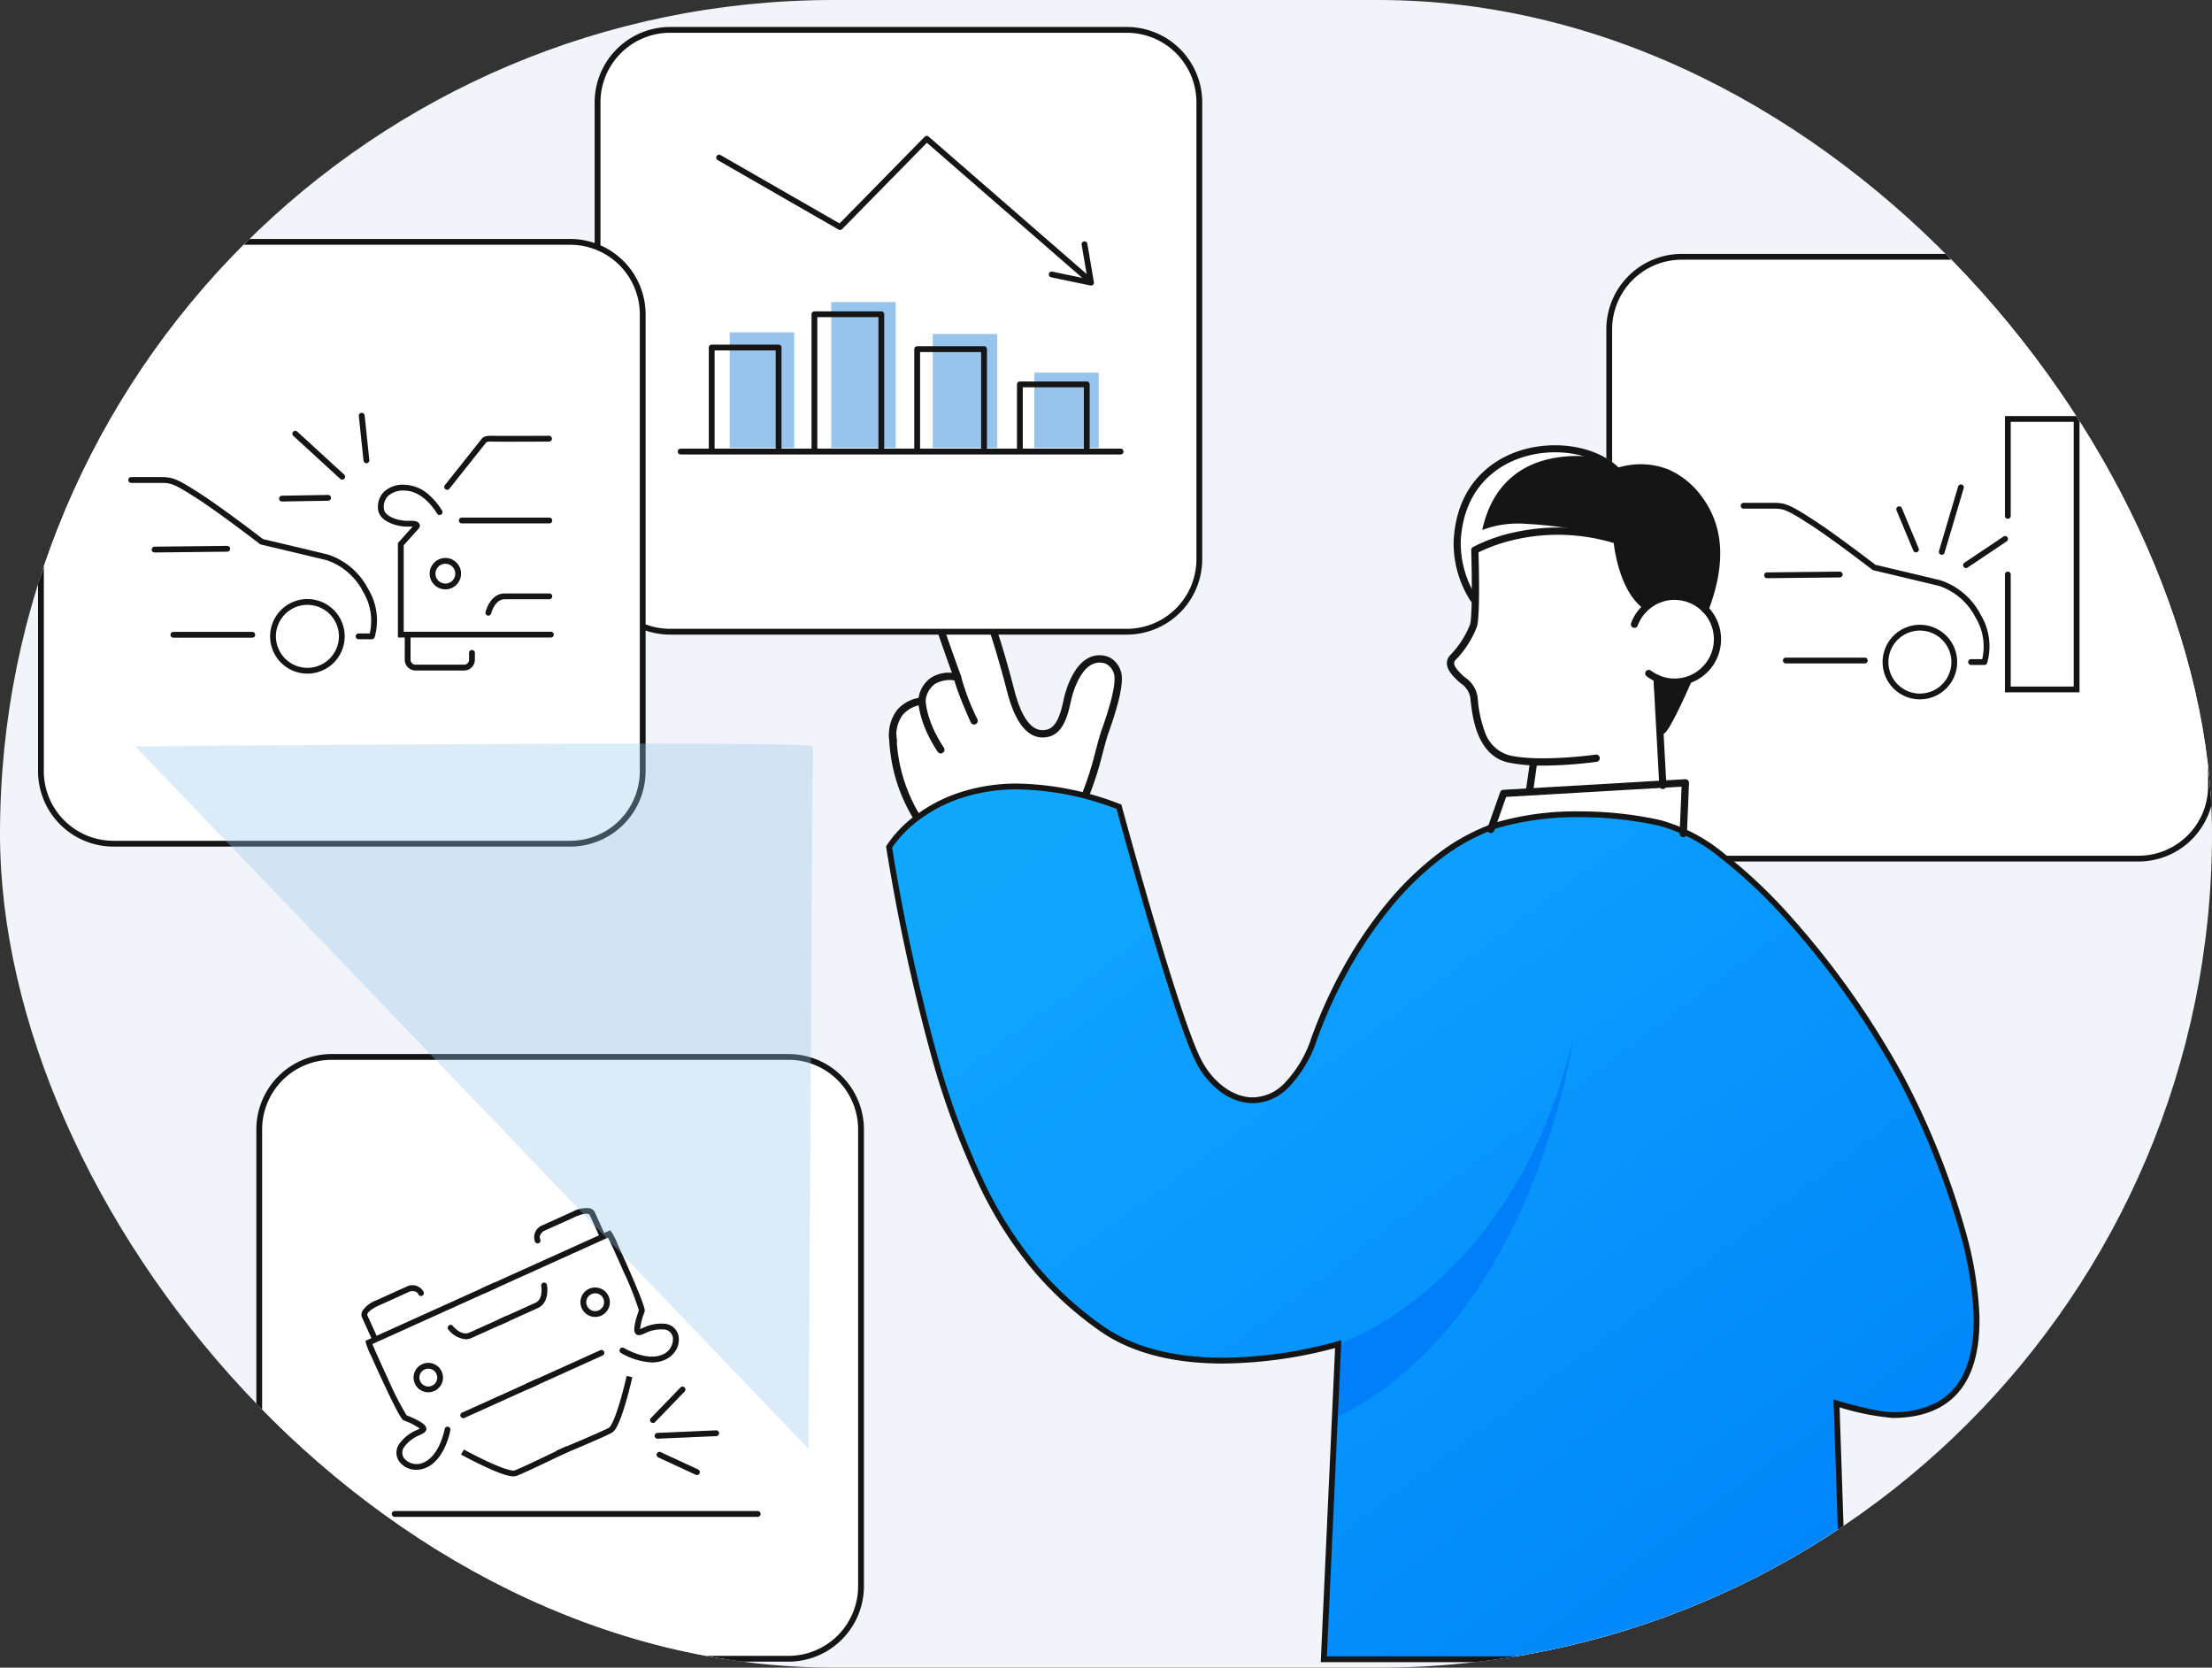 <svg height="230.094" viewBox="0 0 305.227 230.094" width="305.227" xmlns="http://www.w3.org/2000/svg" xmlns:xlink="http://www.w3.org/1999/xlink"><rect x="0" y="0" width="305.227" height="230.094" fill="#333333" stroke="none"/><clipPath id="a"><rect height="230.094" rx="115.047" width="305.227"/></clipPath><clipPath id="b"><path d="m0 0h315.372v231.012h-315.372z"/></clipPath><linearGradient id="c" gradientUnits="objectBoundingBox" x1=".156" x2=".854" y1=".085" y2=".826"><stop offset="0" stop-color="#10a7ff"/><stop offset="1" stop-color="#0086fa"/></linearGradient><rect fill="#f1f5f9" height="230.094" rx="115.047" width="305.227"/><g clip-path="url(#a)"><g clip-path="url(#b)" transform="translate(-9.741 -1.532)"><rect fill="#fff" height="83.037" rx="10" transform="translate(231.794 36.964)" width="83.037"/><path d="m10-.4h63.037a10.412 10.412 0 0 1 10.4 10.4v63.037a10.412 10.412 0 0 1 -10.4 10.4h-63.037a10.412 10.412 0 0 1 -10.4-10.4v-63.037a10.412 10.412 0 0 1 10.4-10.4zm63.037 83.037a9.611 9.611 0 0 0 9.6-9.6v-63.037a9.611 9.611 0 0 0 -9.6-9.6h-63.037a9.611 9.611 0 0 0 -9.6 9.6v63.037a9.611 9.611 0 0 0 9.6 9.6z" fill="#151515" transform="translate(231.794 36.964)"/><path d="m221.779 81.559h-10.291v-16.259a.4.4 0 0 1 .8 0v15.459h8.691v-36.519h-8.691v12.974a.4.4 0 0 1 -.8 0v-13.774h10.291z" fill="#151515" transform="translate(74.907 15.498)"/><path d="m2.319 5.955a.4.4 0 0 1 -.369-.246l-2.319-5.555a.4.4 0 0 1 .215-.523.4.4 0 0 1 .523.215l2.319 5.554a.4.4 0 0 1 -.369.554z" fill="#151515" transform="translate(271.802 71.795)"/><path d="m0 9.3a.4.4 0 0 1 -.114-.017.4.4 0 0 1 -.27-.5l2.642-8.9a.4.4 0 0 1 .5-.27.4.4 0 0 1 .27.5l-2.645 8.899a.4.4 0 0 1 -.383.288z" fill="#151515" transform="translate(277.68 68.776)"/><path d="m0 4.014a.4.4 0 0 1 -.333-.177.4.4 0 0 1 .11-.555l5.393-3.614a.4.4 0 0 1 .555.11.4.4 0 0 1 -.11.555l-5.392 3.613a.4.4 0 0 1 -.223.068z" fill="#151515" transform="translate(281.024 75.893)"/><path d="m4.745-.4a5.145 5.145 0 1 1 -5.145 5.145 5.151 5.151 0 0 1 5.145-5.145zm0 9.491a4.345 4.345 0 1 0 -4.345-4.346 4.35 4.35 0 0 0 4.345 4.346z" fill="#151515" transform="translate(269.915 88.136)"/><path d="m218.174 74.657h-1.834a.4.4 0 0 1 0-.8h1.536a7.727 7.727 0 0 0 -.933-5.776 8.8 8.8 0 0 0 -5.011-4.33c-3.518-.852-9-2.144-9.058-2.157a.4.4 0 0 1 -.152-.072c-.056-.043-5.63-4.326-8.6-6.237-3.04-1.954-3.6-2.2-4.961-2.2h-4.207a.4.4 0 0 1 0-.8h4.207c1.63 0 2.365.381 5.394 2.328 2.819 1.813 7.936 5.723 8.588 6.223.706.166 5.7 1.344 8.979 2.138a9.623 9.623 0 0 1 5.521 4.717 8.4 8.4 0 0 1 .913 6.69.4.4 0 0 1 -.382.276z" fill="#151515" transform="translate(65.385 18.625)"/><path d="m10.893.4h-10.893a.4.4 0 0 1 -.4-.4.4.4 0 0 1 .4-.4h10.893a.4.4 0 0 1 .4.4.4.4 0 0 1 -.4.4z" fill="#151515" transform="translate(256.163 92.666)"/><path d="m0 .508a.4.4 0 0 1 -.4-.4.4.4 0 0 1 .4-.4l10.027-.108a.4.4 0 0 1 .4.4.4.4 0 0 1 -.4.4z" fill="#151515" transform="translate(253.574 80.801)"/><path d="m237.472 133.794c-6.709-12.628-19.824-29.167-30.037-34.006l.279-6.692-2.624.152-.379-6.922c.744-.2 3.156-5.623 3.784-7.061a6.5 6.5 0 0 0 1.833-1.063 6.4 6.4 0 0 0 .818-9.017c-.046-.055-.1-.1-.153-.152 2.336-6.356 2-11.435-1.067-15.5a11.374 11.374 0 0 0 -4.578-3.684 10.55 10.55 0 0 0 -6.8-.276c-.022.005-.037.019-.057.026-3.223-3.087-9.354-3.985-14.359-2.067-2.941 1.126-7.945 4.2-8.388 12.119a14.671 14.671 0 0 0 2.331 8.344.473.473 0 0 0 .651.135 17.935 17.935 0 0 1 -.246 3.251 13.391 13.391 0 0 1 -2.887 4.48c-.7.8-.1 1.792 1.393 3.086a3.456 3.456 0 0 1 1.544 2.29c.2 1.493.448 7.566 4.828 8.561a19.041 19.041 0 0 0 3.384.39l-.043.571-.487 3.42.11.16-3.7.215-1.651 4.676c-11.217 4.177-20.04 16.9-24.451 29.087-4.514 12.467-12.845 9.415-16.054 3s-10.91-34.917-10.91-34.917c-1.508-.56-2.949-1.021-4.334-1.4a.5.5 0 0 0 .267-.233 44.775 44.775 0 0 0 1.8-5.682c.3-1.146.587-2.228.842-2.941 1.536-4.3 2.1-7.036 1.716-8.344a3.228 3.228 0 0 0 -1.626-2.033 3.333 3.333 0 0 0 -3.232.307c-.713.459-2.04 1.709-2.922 4.939-.057.2-.114.459-.176.746-.3 1.36-.808 3.641-2.282 3.993-1.926.478-3.434-1.372-4.49-5.455-.371-1.427-.87-3.305-1.439-5.21a65.311 65.311 0 0 0 -3.83-10.1l-.15-.321a5.621 5.621 0 0 0 -1.65-2.312 2.892 2.892 0 0 0 -2-.556 3.238 3.238 0 0 0 -2.492 1.322 5.132 5.132 0 0 0 -.628 4.167c.533 2.133 2.768 8.38 3.576 10.616a4.7 4.7 0 0 0 -2.9.692 4.152 4.152 0 0 0 -1.7 2.775 5.064 5.064 0 0 0 -2.937 1.646 5.147 5.147 0 0 0 -1.107 3.347.485.485 0 0 0 -.031.141 23.084 23.084 0 0 0 3.29 11.418.5.5 0 0 0 .328.21 15.7 15.7 0 0 0 -3.608 3.818c7.408 44.3 16.954 57.518 29.061 66.27s32.907 2.324 32.907 2.324l-1.983 43.48h71.915l-1.167-35.3s5.252 1.6 7.731 1.6c20.9 0 8.606-32.529 1.167-46.533" fill="#fff" transform="translate(34.585 16.447)"/><path d="m177.06 85.687a.5.5 0 0 0 .489-.517l-.809-14.793a.49.49 0 0 0 -.489-.464.5.5 0 0 0 -.489.518l.809 14.793a.49.49 0 0 0 .489.463" fill="#151515" transform="translate(62.135 24.716)"/><path d="m175.761 70.3s.556 7.649 1.354 7.649 3.985-7.439 3.985-7.439" fill="#151515" transform="translate(62.135 24.851)"/><path d="m190.168 68.484s4.054-9.19-1.1-14.783a11.554 11.554 0 0 0 -11.268-3.786s-2.731-2.833-8.669-3.032-13.086 3.824-13.378 11.555 2.046 8.809 2.046 8.809l.4-6.374s10.15-4.928 19.606-1.734a13.008 13.008 0 0 0 3.433 9.345l.654.276s3.158-3.591 8.284-.276" fill="#151515" transform="translate(55.052 16.572)"/><path d="m155.751 58.437c.292-7.731 7.44-11.753 13.378-11.554a15.946 15.946 0 0 1 5.5 1.107c-1.83-.125-12.876-1.5-15.413 10.1a13.846 13.846 0 0 1 5.961-.855 55.094 55.094 0 0 1 7.563.9c-9.813-.317-14.548 2.738-14.548 2.738l-.4 6.374s-2.339-1.077-2.046-8.809" fill="#fff" transform="translate(55.052 16.572)"/><path d="m179.49 74.376a6.407 6.407 0 1 0 -6-8.637.489.489 0 0 0 .288.629.5.5 0 0 0 .628-.292 5.422 5.422 0 0 1 1.612-2.274 5.314 5.314 0 0 1 3.963-1.236 5.423 5.423 0 1 1 -3.759 9.729.5.5 0 0 0 -.688.095.491.491 0 0 0 .1.685 6.375 6.375 0 0 0 3.858 1.3" fill="#151515" transform="translate(61.322 21.764)"/><path d="m184.231 68.946a.49.49 0 0 0 .459-.318c2.453-6.492 2.133-11.654-.973-15.782a11.374 11.374 0 0 0 -4.578-3.684 10.55 10.55 0 0 0 -6.8-.276.489.489 0 0 0 -.36.59.479.479 0 0 0 .591.36 9.63 9.63 0 0 1 6.183.227 10.405 10.405 0 0 1 4.178 3.372c2.888 3.839 3.163 8.7.838 14.848a.491.491 0 0 0 .286.632.556.556 0 0 0 .173.031" fill="#151515" transform="translate(60.794 17.133)"/><path d="m158.135 68.207a.488.488 0 0 0 .4-.766 13.937 13.937 0 0 1 -2.16-7.737c.411-7.365 5.039-10.216 7.761-11.26 4.717-1.811 10.5-.976 13.435 1.945a.49.49 0 0 0 .689-.7c-3.192-3.171-9.415-4.1-14.475-2.163-2.943 1.127-7.945 4.2-8.389 12.119a14.68 14.68 0 0 0 2.336 8.355.494.494 0 0 0 .4.211" fill="#151515" transform="translate(54.931 16.447)"/><path d="m97.838 89.654s8.405-14.211 31.716-5.552c0 0 7.7 28.5 10.911 34.917s11.541 9.471 16.054-3 13.639-25.519 25.228-29.385c3.063-1.021 11.961-2.624 22.464-.291s25.819 21.151 33.259 35.157 19.733 46.533-1.168 46.533c-2.48 0-7.73-1.6-7.73-1.6l1.167 35.3h-71.916l1.983-43.48s-20.8 6.429-32.908-2.324-21.652-21.969-29.06-66.27" fill="url(#c)" transform="translate(34.588 28.743)"/><path d="m176.131 107.036s-5.333 38.954-32.777 52.282l.361-10.166s24.217-7.81 32.415-42.116" fill="#007ff9" transform="translate(50.679 37.839)"/><path d="m124.812 90.205s1.98-6.253 2.523-7.845 3.354-9.522.009-10.387-5.231 5.9-5.479 6.766-.623 4.079-3.469 3.4-3.729-5.271-4.315-7.4-3.454-10.785-4.32-12.6-1.833-4.632-4.928-3.694-.8 7.1-.409 8.24 2.707 7.7 2.707 7.7-2.447-.148-3.6.655a3.734 3.734 0 0 0 -1.3 2.473 14.98 14.98 0 0 0 -2.794 1.456c-.995.747-1.3 3.393-1.184 4.556s1.15 8.02 3.155 9.981c0 0 6.523-3.506 10.59-4s10.857-.095 12.811.707" fill="#fff" transform="translate(34.727 20.594)"/><path d="m125.023 91.068a.569.569 0 0 1 -.223-.05.518.518 0 0 1 -.238-.685 44.715 44.715 0 0 0 1.739-5.5c.309-1.168.6-2.271.868-3.022 1.795-5.031 1.914-6.972 1.7-7.72a2.259 2.259 0 0 0 -1.094-1.4 2.372 2.372 0 0 0 -2.231.252c-.475.3-1.666 1.339-2.489 4.349-.053.191-.1.426-.164.694-.355 1.6-.945 4.266-3.041 4.766-1.791.434-4.2-.314-5.715-6.19-.371-1.417-.868-3.286-1.433-5.172a64.068 64.068 0 0 0 -3.767-9.947l-.157-.328a4.788 4.788 0 0 0 -1.329-1.929 2.1 2.1 0 0 0 -1.339-.361 2.218 2.218 0 0 0 -1.731.908 4.154 4.154 0 0 0 -.459 3.317c.625 2.508 3.8 11.221 3.833 11.309a.52.52 0 0 1 -.1.518.547.547 0 0 1 -.506.154 4.152 4.152 0 0 0 -2.975.424 3.332 3.332 0 0 0 -1.317 2.444.508.508 0 0 1 -.471.44 4.2 4.2 0 0 0 -2.642 1.361 4.627 4.627 0 0 0 -.832 3.588.515.515 0 0 1 -.456.563.574.574 0 0 1 -.563-.456 5.61 5.61 0 0 1 1.075-4.361 5.071 5.071 0 0 1 2.938-1.646 4.142 4.142 0 0 1 1.7-2.775 4.693 4.693 0 0 1 2.9-.692c-.808-2.237-3.041-8.483-3.576-10.617a5.125 5.125 0 0 1 .629-4.166 3.229 3.229 0 0 1 2.49-1.322 2.89 2.89 0 0 1 2 .556 5.608 5.608 0 0 1 1.65 2.312l.152.321a65.318 65.318 0 0 1 3.829 10.1c.57 1.9 1.069 3.783 1.44 5.21 1.056 4.081 2.564 5.933 4.49 5.455 1.474-.352 1.979-2.634 2.281-3.994.064-.286.119-.54.176-.744.884-3.229 2.209-4.48 2.922-4.939a3.34 3.34 0 0 1 3.234-.309 3.23 3.23 0 0 1 1.624 2.033c.38 1.31-.179 4.042-1.716 8.346-.254.713-.536 1.795-.842 2.941a44.458 44.458 0 0 1 -1.8 5.681.515.515 0 0 1 -.462.29" fill="#151515" transform="translate(34.588 20.433)"/><path d="m103.919 80a.514.514 0 0 1 -.428-.23c-2.718-4.109-2.683-7.046-2.683-7.172a.565.565 0 0 1 .521-.5.51.51 0 0 1 .5.518c0 .028-.014 2.772 2.513 6.586a.514.514 0 0 1 -.145.709.52.52 0 0 1 -.283.085" fill="#151515" transform="translate(35.638 25.49)"/><path d="m107.238 76.827a.513.513 0 0 1 -.466-.3c-2.111-4.7-2.328-6.095-2.338-6.152a.51.51 0 0 1 .434-.578.517.517 0 0 1 .578.428 31.172 31.172 0 0 0 2.254 5.875.514.514 0 0 1 -.464.723" fill="#151515" transform="translate(36.918 24.672)"/><path d="m101.551 87.848a.514.514 0 0 1 -.43-.236 23.075 23.075 0 0 1 -3.289-11.418.512.512 0 1 1 1.023.007 22.375 22.375 0 0 0 3.127 10.858.516.516 0 0 1 -.154.708.524.524 0 0 1 -.276.081" fill="#151515" transform="translate(34.585 26.756)"/><path d="m185.734 88.434h-.021a.5.5 0 0 1 -.479-.52l.268-6.45-24.207 1.408-1.639 4.646a.5.5 0 0 1 -.943-.333l1.75-4.959a.5.5 0 0 1 .442-.333l25.095-1.46a.5.5 0 0 1 .529.52l-.291 7a.5.5 0 0 1 -.504.481z" fill="#151515" transform="translate(56.275 28.611)"/><path d="m115.58 80.9a40.918 40.918 0 0 1 14.113 2.822l.193.072.054.2c.077.285 7.728 28.533 10.882 34.842 1.629 3.258 4.453 5.363 7.194 5.363a6.193 6.193 0 0 0 4.275-1.848 16.415 16.415 0 0 0 3.851-6.468 66.342 66.342 0 0 1 4.242-9.364 59.057 59.057 0 0 1 5.784-8.671 42.92 42.92 0 0 1 7.138-7.065 28.591 28.591 0 0 1 8.313-4.531 39.671 39.671 0 0 1 11.581-1.512 51.247 51.247 0 0 1 11.1 1.212 23.651 23.651 0 0 1 8.737 4.581 69.542 69.542 0 0 1 9.251 8.743 117.318 117.318 0 0 1 15.537 22.034 109.214 109.214 0 0 1 8.582 21.467 49.967 49.967 0 0 1 1.879 11.521c.094 3.848-.558 6.964-1.938 9.26-1.943 3.233-5.323 4.872-10.043 4.872a34.965 34.965 0 0 1 -7.312-1.463l1.162 35.16h-72.755l1.977-43.342a61.758 61.758 0 0 1 -15.453 2.138c-7.164 0-12.973-1.573-17.264-4.676a48.638 48.638 0 0 1 -8.676-7.881 55.483 55.483 0 0 1 -7.742-12.073 111.471 111.471 0 0 1 -6.83-18.719 268.457 268.457 0 0 1 -5.969-27.854l-.024-.144.074-.126a16.261 16.261 0 0 1 4.177-4.293 21.021 21.021 0 0 1 5.6-2.926 25.362 25.362 0 0 1 8.31-1.331zm13.642 3.5a39.953 39.953 0 0 0 -13.642-2.7 24.565 24.565 0 0 0 -8.043 1.283 20.221 20.221 0 0 0 -5.392 2.814 16.287 16.287 0 0 0 -3.887 3.937 267.12 267.12 0 0 0 5.929 27.621 110.692 110.692 0 0 0 6.779 18.585 54.7 54.7 0 0 0 7.629 11.9 47.863 47.863 0 0 0 8.537 7.753c4.152 3 9.8 4.524 16.8 4.524a60.346 60.346 0 0 0 15.76-2.258l.544-.168-1.99 43.631h71.083l-1.172-35.447.535.163c.052.016 5.222 1.586 7.613 1.586a12.921 12.921 0 0 0 5.848-1.208 8.536 8.536 0 0 0 3.51-3.276c1.3-2.164 1.915-5.135 1.824-8.829a49.182 49.182 0 0 0 -1.851-11.332 109.979 109.979 0 0 0 -8.516-21.3 116.47 116.47 0 0 0 -15.425-21.874 68.753 68.753 0 0 0 -9.142-8.643 22.892 22.892 0 0 0 -8.425-4.436 50.444 50.444 0 0 0 -10.928-1.186 39.414 39.414 0 0 0 -11.328 1.473 27.8 27.8 0 0 0 -8.079 4.407 42.123 42.123 0 0 0 -7 6.934 58.253 58.253 0 0 0 -5.7 8.553 65.538 65.538 0 0 0 -4.191 9.251 17.183 17.183 0 0 1 -4.058 6.781 6.965 6.965 0 0 1 -4.828 2.061 7.567 7.567 0 0 1 -4.561-1.668 11.853 11.853 0 0 1 -3.349-4.136c-3.085-6.169-10.138-32.039-10.884-34.791z" fill="#151515" transform="translate(34.588 28.743)"/><path d="m0 3.92a.5.5 0 0 1 -.07-.005.5.5 0 0 1 -.43-.565l.491-3.42a.5.5 0 0 1 .565-.43.5.5 0 0 1 .425.57l-.481 3.421a.5.5 0 0 1 -.5.429z" fill="#151515" transform="translate(220.799 107.205)"/><path d="m167.879 87.624a22.96 22.96 0 0 1 -4.866-.433c-4.35-.989-4.938-6.455-5.159-8.513-.02-.187-.037-.348-.054-.471a2.967 2.967 0 0 0 -1.3-1.926.524.524 0 0 1 -.071-.052c-1.229-1.066-1.8-1.878-1.852-2.633a1.554 1.554 0 0 1 .409-1.161l.064-.073a12.837 12.837 0 0 0 2.718-4.212c.361-1.3.238-7.827.161-10.233a.5.5 0 0 1 .252-.45 22.2 22.2 0 0 1 5.775-2.043 27.516 27.516 0 0 1 6.341-.644 27.93 27.93 0 0 1 7.913 1.279.5.5 0 0 1 .349.436c.005.061.547 6.179 3.643 8.608a.5.5 0 1 1 -.617.787c-3.03-2.377-3.826-7.58-3.988-8.973a26.9 26.9 0 0 0 -7.29-1.137 26.516 26.516 0 0 0 -6.1.612 22.952 22.952 0 0 0 -5.272 1.806c.051 1.737.226 8.665-.206 10.22a13.426 13.426 0 0 1 -2.929 4.6l-.063.072a.567.567 0 0 0 -.164.433c.031.445.529 1.091 1.481 1.921a3.922 3.922 0 0 1 1.74 2.626c.018.135.036.3.057.5a16.237 16.237 0 0 0 .934 4.323 4.963 4.963 0 0 0 3.452 3.322c4.24.963 11.789-.1 11.865-.108a.5.5 0 0 1 .141.99 58.587 58.587 0 0 1 -7.364.527z" fill="#151515" transform="translate(54.82 19.542)"/><rect fill="#fff" height="83.037" rx="10" transform="translate(45.513 147.361)" width="83.037"/><g fill="#151515"><path d="m10-.4h63.037a10.412 10.412 0 0 1 10.4 10.4v63.037a10.412 10.412 0 0 1 -10.4 10.4h-63.037a10.412 10.412 0 0 1 -10.4-10.4v-63.037a10.412 10.412 0 0 1 10.4-10.4zm63.037 83.037a9.611 9.611 0 0 0 9.6-9.6v-63.037a9.611 9.611 0 0 0 -9.6-9.6h-63.037a9.611 9.611 0 0 0 -9.6 9.6v63.037a9.611 9.611 0 0 0 9.6 9.6z" transform="translate(45.513 147.361)"/><path d="m5.173 2.792a.4.4 0 0 1 -.168-.037l-5.173-2.392a.4.4 0 0 1 -.2-.531.4.4 0 0 1 .531-.2l5.178 2.397a.4.4 0 0 1 -.168.763z" transform="translate(100.741 202.256)"/><path d="m0 .752a.4.4 0 0 1 -.4-.383.4.4 0 0 1 .383-.417l8.086-.352a.4.4 0 0 1 .417.382.4.4 0 0 1 -.386.418l-8.083.352z" transform="translate(100.477 199.283)"/><path d="m0 4.619a.4.4 0 0 1 -.278-.112.4.4 0 0 1 -.01-.566l4.079-4.219a.4.4 0 0 1 .566-.01.4.4 0 0 1 .01.566l-4.079 4.222a.4.4 0 0 1 -.288.119z" transform="translate(99.844 193.246)"/><path d="m64.182 152.425-.308-.739c.061-.026 6.146-2.561 7.253-3.167.094-.052.613-.473 1.559-3.7.511-1.744.889-3.436.893-3.453l.781.174c0 .017-.387 1.732-.905 3.5-.964 3.29-1.545 3.962-1.943 4.18-1.144.628-7.078 3.1-7.33 3.205z" transform="translate(22.635 50.007)"/><path d="m79.742 144.647a9.343 9.343 0 0 1 -4.277-1.308.4.4 0 0 1 .419-.682c.03.018 3.03 1.831 5.21.946a2.307 2.307 0 0 0 1.544-2.315 1.3 1.3 0 0 0 -1.187-1.18 4.881 4.881 0 0 0 -2.656.518c-.508.219-1.033.446-1.341.016-.147-.205-.259-.571.031-1.723.144-.57.343-1.158.455-1.46a42.214 42.214 0 0 0 -2.089-5.271c-.946-2.168-1.816-4.057-2.166-4.766l-17.06 7.707a.4.4 0 0 1 -.329-.729l17.661-7.978.2.211a10.173 10.173 0 0 1 .888 1.79c.484 1.05 1.059 2.336 1.579 3.529 2.28 5.231 2.171 5.519 2.091 5.73a9.3 9.3 0 0 0 -.611 2.367c.11-.04.253-.1.378-.155a5.644 5.644 0 0 1 3.072-.578 2.092 2.092 0 0 1 1.881 1.869 2.8 2.8 0 0 1 -.394 1.792 3.352 3.352 0 0 1 -1.643 1.368 4.375 4.375 0 0 1 -1.656.302z" transform="translate(19.96 44.864)"/><path d="m0 4.986a.4.4 0 0 1 -.365-.236.4.4 0 0 1 .2-.529l10.15-4.586a.4.4 0 0 1 .529.2.4.4 0 0 1 -.2.529l-10.149 4.586a.4.4 0 0 1 -.165.036z" transform="translate(82.578 188.193)"/><path d="m58.241 137.628-.329-.729 5.165-2.333c1.149-.519.819-2.3.816-2.322a.4.4 0 1 1 .786-.151c.019.1.446 2.426-1.272 3.2z" transform="translate(20.531 46.724)"/><path d="m62.032 129.057a.4.4 0 0 1 -.365-.235 1.767 1.767 0 0 1 .766-2.143l.026-.017 4.379-1.978a3.978 3.978 0 0 1 2.339-.478 1 1 0 0 1 .734.51l1.351 2.991a.4.4 0 0 1 -.729.329l-1.338-2.963c-.05-.046-.476-.361-2.027.34l-4.316 1.95c-.125.091-.714.558-.455 1.13a.4.4 0 0 1 -.364.565z" transform="translate(21.893 44.035)"/><path d="m61.376 152.623c-.572 0-1.652-.272-4-1.371-1.67-.78-3.21-1.626-3.225-1.634l.386-.7c.015.008 1.535.843 3.182 1.612 3.047 1.424 3.707 1.313 3.808 1.276 1.184-.429 7.11-3.32 7.169-3.35l.351.719c-.245.12-6.024 2.939-7.248 3.383a1.2 1.2 0 0 1 -.423.065z" transform="translate(19.21 52.609)"/><path d="m51.339 157.6a3.106 3.106 0 0 1 -.563-.051 2.8 2.8 0 0 1 -1.606-.89 2.091 2.091 0 0 1 -.159-2.646 5.649 5.649 0 0 1 2.465-1.924c.123-.058.264-.125.366-.181a9.331 9.331 0 0 0 -2.181-1.106c-.21-.079-.5-.188-2.917-5.357-.552-1.179-1.136-2.461-1.6-3.518a10.154 10.154 0 0 1 -.756-1.85l-.028-.286 17.661-7.978a.4.4 0 0 1 .329.729l-17.06 7.707c.3.731 1.143 2.632 2.145 4.776a42.218 42.218 0 0 0 2.574 5.052c.3.117.876.356 1.4.624 1.056.543 1.257.869 1.314 1.116.12.514-.4.758-.9.995a4.886 4.886 0 0 0 -2.146 1.651 1.3 1.3 0 0 0 .1 1.669 2.281 2.281 0 0 0 2.759.372c2.1-1.049 2.728-4.5 2.734-4.534a.4.4 0 0 1 .788.137c-.027.158-.7 3.883-3.165 5.114a3.474 3.474 0 0 1 -1.554.379z" transform="translate(15.832 46.728)"/><path d="m0 4.986a.4.4 0 0 1 -.365-.236.4.4 0 0 1 .2-.529l10.15-4.586a.4.4 0 0 1 .529.2.4.4 0 0 1 -.2.529l-10.149 4.586a.4.4 0 0 1 -.165.036z" transform="translate(73.66 192.221)"/><path d="m55.2 138.408a3.5 3.5 0 0 1 -2.386-1.353.4.4 0 0 1 .632-.49c.011.014 1.141 1.44 2.282.924l5.166-2.334.329.729-5.166 2.333a2.064 2.064 0 0 1 -.857.191z" transform="translate(18.782 47.909)"/><path d="m45.72 139.663a.4.4 0 0 1 -.365-.235l-1.355-2.992a1 1 0 0 1 .1-.888 3.978 3.978 0 0 1 1.9-1.439l4.349-1.965.029-.013.031-.008a1.768 1.768 0 0 1 2.114.843.4.4 0 0 1 -.729.329c-.258-.572-1-.439-1.149-.406l-4.315 1.95c-1.551.7-1.6 1.229-1.595 1.3l1.338 2.963a.4.4 0 0 1 -.364.565z" transform="translate(15.677 46.825)"/><path d="m68.3 136.331a2.03 2.03 0 1 1 .835-.181 2.033 2.033 0 0 1 -.835.181zm0-3.258a1.229 1.229 0 1 0 1.121.722 1.221 1.221 0 0 0 -1.128-.722z" transform="translate(23.568 46.903)"/><path d="m51.288 144.013a2.03 2.03 0 1 1 .835-.181 2.033 2.033 0 0 1 -.835.181zm0-3.258a1.229 1.229 0 1 0 1.121.722 1.222 1.222 0 0 0 -1.122-.722z" transform="translate(17.555 49.618)"/><path d="m50.094.4h-50.094a.4.4 0 0 1 -.4-.4.4.4 0 0 1 .4-.4h50.094a.4.4 0 0 1 .4.4.4.4 0 0 1 -.4.4z" transform="translate(64.199 210.416)"/></g><rect fill="#fff" height="83.037" rx="10" transform="translate(92.196 5.655)" width="83.037"/><path d="m10-.4h63.037a10.412 10.412 0 0 1 10.4 10.4v63.037a10.412 10.412 0 0 1 -10.4 10.4h-63.037a10.412 10.412 0 0 1 -10.4-10.4v-63.037a10.412 10.412 0 0 1 10.4-10.4zm63.037 83.037a9.611 9.611 0 0 0 9.6-9.6v-63.037a9.611 9.611 0 0 0 -9.6-9.6h-63.037a9.611 9.611 0 0 0 -9.6 9.6v63.037a9.611 9.611 0 0 0 9.6 9.6z" fill="#151515" transform="translate(92.196 5.655)"/><path d="m0 0h8.893v15.954h-8.893z" fill="#97c4ec" transform="translate(110.434 47.384)"/><path d="m0 0h8.893v20.123h-8.893z" fill="#97c4ec" transform="translate(124.443 43.215)"/><path d="m0 0h8.893v15.729h-8.893z" fill="#97c4ec" transform="translate(138.452 47.609)"/><path d="m0 0h8.893v10.39h-8.893z" fill="#97c4ec" transform="translate(152.461 52.948)"/><path d="m89.382 51.2h-.8v-14.244h-8.43v14.244h-.8v-14.644a.4.4 0 0 1 .4-.4h9.23a.4.4 0 0 1 .4.4z" fill="#151515" transform="translate(28.194 12.923)"/><path d="m99.855 52.4h-.8v-18.832h-8.43v18.832h-.8v-19.232a.4.4 0 0 1 .4-.4h9.23a.4.4 0 0 1 .4.4z" fill="#151515" transform="translate(31.896 11.725)"/><path d="m110.327 51.144h-.8v-14.021h-8.427v14.021h-.8v-14.421a.4.4 0 0 1 .4-.4h9.23a.4.4 0 0 1 .4.4z" fill="#151515" transform="translate(35.599 12.982)"/><path d="m120.8 49.874h-.8v-9.16h-8.43v9.161h-.8v-9.561a.4.4 0 0 1 .4-.4h9.23a.4.4 0 0 1 .4.4z" fill="#151515" transform="translate(39.301 14.252)"/><path d="m60.705.4h-60.705a.4.4 0 0 1 -.4-.4.4.4 0 0 1 .4-.4h60.705a.4.4 0 0 1 .4.4.4.4 0 0 1 -.4.4z" fill="#151515" transform="translate(103.666 63.834)"/><path d="m131.489 35.1a.4.4 0 0 1 -.262-.1l-22.049-19.172-11.693 11.913a.4.4 0 0 1 -.485.067l-16.693-9.587a.4.4 0 1 1 .4-.694l16.424 9.433 11.74-11.96a.4.4 0 0 1 .548-.022l22.333 19.422a.4.4 0 0 1 -.263.7z" fill="#151515" transform="translate(28.461 5.401)"/><path d="m119.837 31.73a.4.4 0 0 1 -.082-.008l-5.414-1.127a.4.4 0 1 1 .163-.783l4.84 1.008-.8-4.722a.4.4 0 1 1 .789-.134l.9 5.3a.4.4 0 0 1 -.394.467z" fill="#151515" transform="translate(40.451 9.202)"/><rect fill="#fff" height="83.037" rx="10" transform="translate(15.389 34.903)" width="83.037"/><path d="m10-.4h63.037a10.412 10.412 0 0 1 10.4 10.4v63.037a10.412 10.412 0 0 1 -10.4 10.4h-63.037a10.412 10.412 0 0 1 -10.4-10.4v-63.037a10.412 10.412 0 0 1 10.4-10.4zm63.037 83.037a9.611 9.611 0 0 0 9.6-9.6v-63.037a9.611 9.611 0 0 0 -9.6-9.6h-63.037a9.611 9.611 0 0 0 -9.6 9.6v63.037a9.611 9.611 0 0 0 9.6 9.6z" fill="#151515" transform="translate(15.389 34.903)"/><path d="m4.745-.4a5.145 5.145 0 1 1 -5.145 5.145 5.151 5.151 0 0 1 5.145-5.145zm0 9.491a4.345 4.345 0 1 0 -4.345-4.346 4.35 4.35 0 0 0 4.345 4.346z" fill="#151515" transform="translate(47.414 84.585)"/><path d="m53.787 72.033h-1.834a.4.4 0 1 1 0-.8h1.536a7.727 7.727 0 0 0 -.933-5.776 8.8 8.8 0 0 0 -5.011-4.33c-3.518-.852-9-2.144-9.058-2.157a.4.4 0 0 1 -.152-.072c-.056-.043-5.63-4.326-8.6-6.237-3.04-1.954-3.6-2.2-4.961-2.2h-4.208a.4.4 0 1 1 0-.8h4.207c1.63 0 2.365.381 5.394 2.328 2.819 1.813 7.936 5.723 8.588 6.223.706.166 5.7 1.344 8.979 2.138a9.623 9.623 0 0 1 5.521 4.717 8.4 8.4 0 0 1 .913 6.69.4.4 0 0 1 -.381.276z" fill="#151515" transform="translate(7.271 17.698)"/><path d="m10.893.4h-10.893a.4.4 0 0 1 -.4-.4.4.4 0 0 1 .4-.4h10.893a.4.4 0 0 1 .4.4.4.4 0 0 1 -.4.4z" fill="#151515" transform="translate(33.662 89.115)"/><path d="m0 .508a.4.4 0 0 1 -.4-.4.4.4 0 0 1 .4-.4l10.027-.108a.4.4 0 0 1 .4.4.4.4 0 0 1 -.4.4z" fill="#151515" transform="translate(31.073 77.25)"/><path d="m69.485 71.519h-21.109v-13.037l2.032-2.269a3.574 3.574 0 0 0 -.476 0c-1.385.081-4.159-.57-4.3-2.438a2.973 2.973 0 0 1 .771-2.315 3.817 3.817 0 0 1 3.024-1.009 5.275 5.275 0 0 1 3.4 1.538 9.142 9.142 0 0 1 1.638 2.011.4.4 0 1 1 -.692.4c-.073-.125-1.812-3.07-4.366-3.147a3.137 3.137 0 0 0 -2.422.763 2.182 2.182 0 0 0 -.551 1.7c.089 1.224 2.326 1.764 3.45 1.7.779-.046 1.218.065 1.421.362a.556.556 0 0 1 .056.542l-.025.056-2.161 2.413v11.93h20.31a.4.4 0 0 1 0 .8z" fill="#151515" transform="translate(16.272 17.976)"/><path d="m12.08.4h-12.08a.4.4 0 0 1 -.4-.4.4.4 0 0 1 .4-.4h12.08a.4.4 0 0 1 .4.4.4.4 0 0 1 -.4.4z" fill="#151515" transform="translate(73.461 73.348)"/><path d="m56.983 64.585a.4.4 0 0 1 -.389-.492c.025-.105.635-2.572 2.654-2.572h6.152a.4.4 0 1 1 0 .8h-6.153c-1.386 0-1.871 1.938-1.875 1.958a.4.4 0 0 1 -.389.306z" fill="#151515" transform="translate(20.145 21.89)"/><path d="m.646 6.548a.4.4 0 0 1 -.4-.358l-.646-6.148a.4.4 0 0 1 .358-.442.4.4 0 0 1 .442.358l.647 6.148a.4.4 0 0 1 -.356.44z" fill="#151515" transform="translate(59.655 58.895)"/><path d="m6.471 6.332a.4.4 0 0 1 -.27-.105l-6.471-5.932a.4.4 0 0 1 -.025-.565.4.4 0 0 1 .565-.025l6.471 5.933a.4.4 0 0 1 -.27.695z" fill="#151515" transform="translate(50.487 61.375)"/><path d="m0 .508a.4.4 0 0 1 -.4-.393.4.4 0 0 1 .393-.407l6.364-.108a.4.4 0 0 1 .407.393.4.4 0 0 1 -.393.407l-6.364.108z" fill="#151515" transform="translate(48.654 70.219)"/><path d="m1.766-.4a2.166 2.166 0 1 1 -2.166 2.166 2.169 2.169 0 0 1 2.166-2.166zm0 3.533a1.366 1.366 0 1 0 -1.366-1.367 1.368 1.368 0 0 0 1.366 1.367z" fill="#151515" transform="translate(69.43 78.916)"/><path d="m56.547 70.762h-6.708a1.484 1.484 0 0 1 -1.483-1.483v-3.428a.4.4 0 0 1 .8 0v3.428a.684.684 0 0 0 .683.683h6.708a.684.684 0 0 0 .683-.683v-.947a.4.4 0 0 1 .8 0v.947a1.484 1.484 0 0 1 -1.483 1.483z" fill="#151515" transform="translate(17.236 23.28)"/><path d="m52.784 52.907a.4.4 0 0 1 -.313-.649l5.1-6.416c.124-.177.47-.427 1.429-.39.921.037 7.772 0 7.841 0a.4.4 0 1 1 0 .8c-.283 0-6.938.038-7.877 0a1.615 1.615 0 0 0 -.771.089l-5.1 6.416a.4.4 0 0 1 -.309.15z" fill="#151515" transform="translate(18.66 16.208)"/><path d="m93.485 72.862-.6 96.894-92.885-96.894s94.388-.9 93.485 0" fill="#97c4ec" opacity=".336" transform="translate(28.416 31.668)"/></g></g></svg>